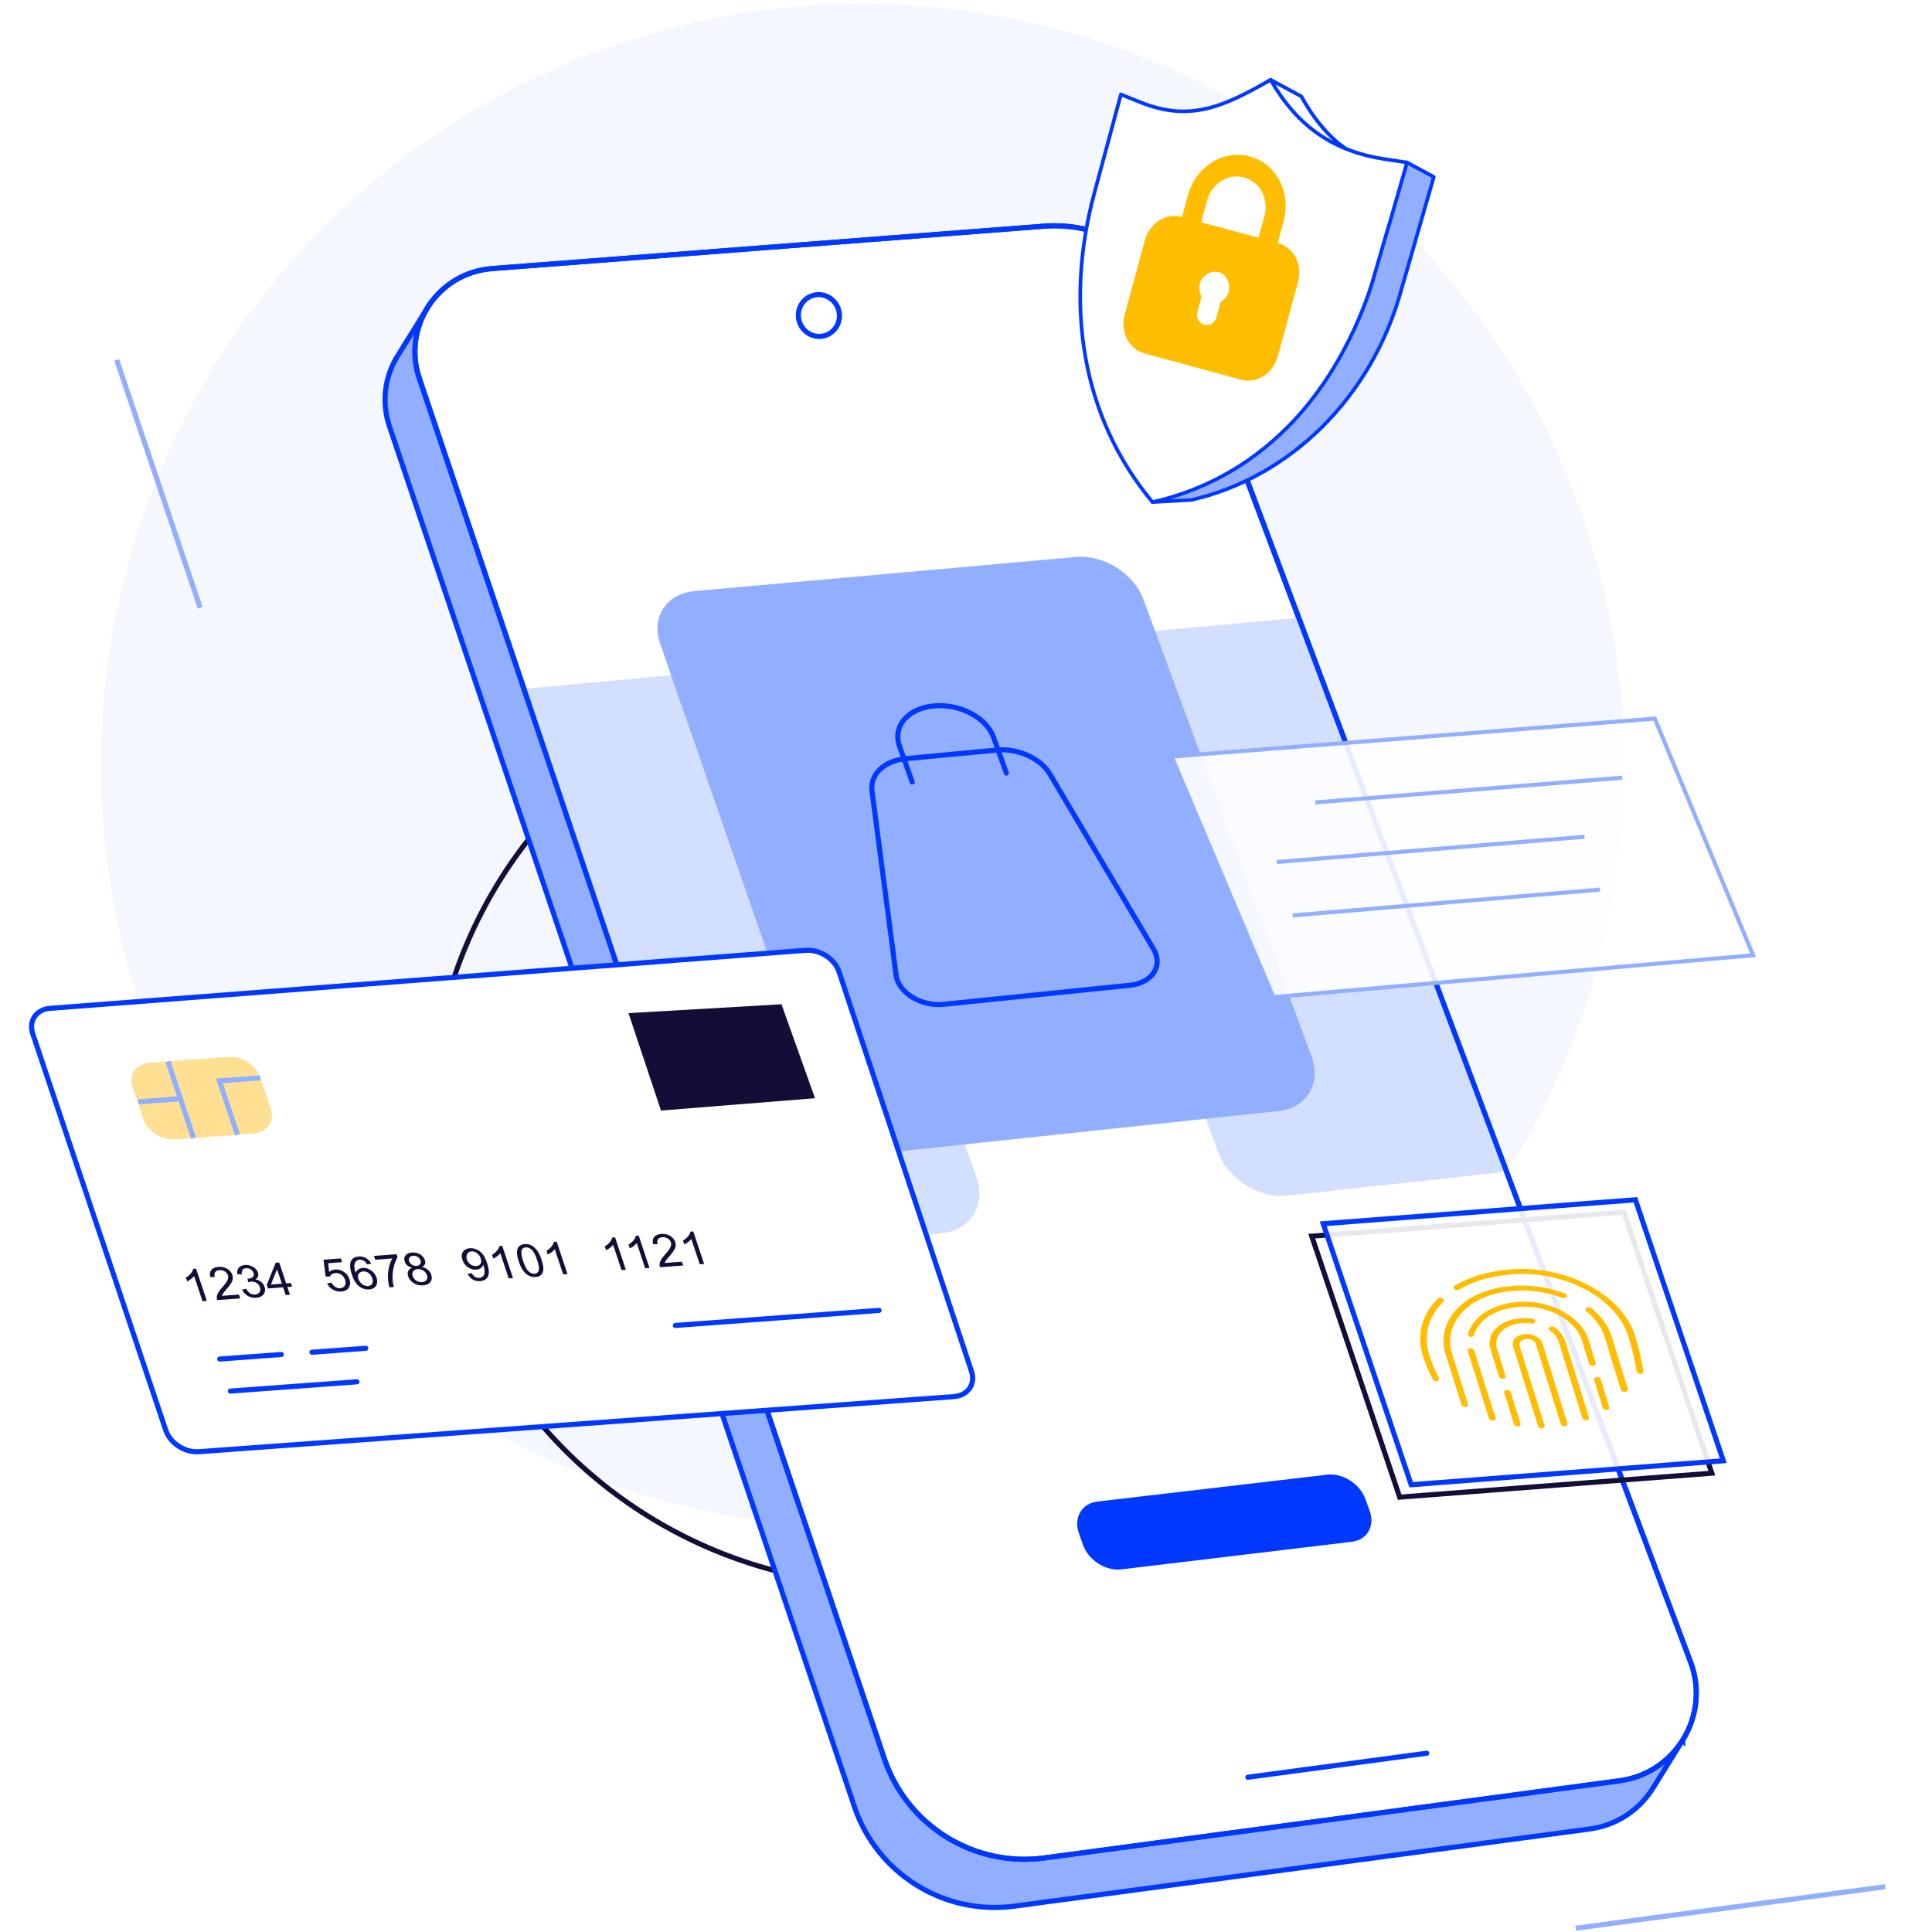 <?xml version="1.0" encoding="UTF-8"?>
<svg id="Calque_1" data-name="Calque 1" xmlns="http://www.w3.org/2000/svg" xmlns:xlink="http://www.w3.org/1999/xlink" viewBox="0 0 512 512">
  <defs>
    <style>
      .cls-1, .cls-2 {
        stroke: #92afff;
      }

      .cls-1, .cls-2, .cls-3, .cls-4, .cls-5, .cls-6, .cls-7, .cls-8 {
        fill: none;
      }

      .cls-1, .cls-2, .cls-9, .cls-6, .cls-7, .cls-8 {
        stroke-miterlimit: 10;
      }

      .cls-1, .cls-10, .cls-5, .cls-9, .cls-6, .cls-7, .cls-8 {
        stroke-width: 1.35px;
      }

      .cls-2 {
        stroke-width: 1.07px;
      }

      .cls-3, .cls-10, .cls-11, .cls-5 {
        stroke-linejoin: round;
      }

      .cls-3, .cls-10, .cls-11, .cls-5, .cls-9, .cls-7, .cls-8 {
        stroke: #0038ff;
      }

      .cls-3, .cls-10, .cls-11, .cls-5, .cls-8 {
        stroke-linecap: round;
      }

      .cls-3, .cls-11 {
        stroke-width: .96px;
      }

      .cls-12 {
        opacity: .9;
      }

      .cls-12, .cls-10, .cls-11, .cls-13 {
        fill: #fff;
      }

      .cls-12, .cls-14, .cls-15, .cls-4, .cls-16, .cls-13, .cls-17, .cls-18, .cls-19, .cls-20 {
        stroke-width: 0px;
      }

      .cls-14 {
        fill: #ffbd00;
      }

      .cls-15 {
        fill: #ffe092;
      }

      .cls-21 {
        filter: url(#drop-shadow-1);
      }

      .cls-16 {
        fill: #f5f7ff;
      }

      .cls-17, .cls-9 {
        fill: #92afff;
      }

      .cls-18 {
        fill: #d3dfff;
      }

      .cls-6 {
        stroke: #130e37;
      }

      .cls-22 {
        clip-path: url(#clippath);
      }

      .cls-19 {
        fill: #130e37;
      }

      .cls-20 {
        fill: #0038ff;
      }
    </style>
    <clipPath id="clippath">
      <polygon class="cls-4" points="102.44 73.66 304.18 57.67 458.42 468.28 244.61 496.65 102.44 73.66"/>
    </clipPath>
    <filter id="drop-shadow-1" filterUnits="userSpaceOnUse">
      <feOffset dx="-4.05" dy="4.05"/>
      <feGaussianBlur result="blur" stdDeviation="0"/>
      <feFlood flood-color="#ffe092" flood-opacity="1"/>
      <feComposite in2="blur" operator="in"/>
      <feComposite in="SourceGraphic"/>
    </filter>
  </defs>
  <g>
    <circle class="cls-16" cx="228.61" cy="202.89" r="201.89"/>
    <circle class="cls-6" cx="236.23" cy="297.94" r="122.25"/>
    <line class="cls-1" x1="417.58" y1="511" x2="499.58" y2="500"/>
    <line class="cls-1" x1="53.05" y1="161.06" x2="30.93" y2="95.39"/>
    <g>
      <path class="cls-9" d="m445.94,461.14l-7.73,12.47h0c-3.51,5.8-9.52,10.09-16.94,11.09l-152.44,20.45c-18.63,2.5-36.41-8.56-42.41-26.37L103.21,112.99c-2.16-6.4-1.21-12.96,1.88-18.22l-.02.04,8.52-13.73,332.35,380.07Z"/>
      <path class="cls-10" d="m130.35,71.18l146.26-11.23c16.48-1.27,31.81,8.51,37.62,23.98l133.79,356.52c5.3,14.11-3.9,29.48-18.84,31.48l-152.44,20.45c-18.63,2.5-36.41-8.56-42.41-26.37L111.12,100.24c-4.59-13.64,4.88-27.95,19.23-29.05Z"/>
      <g class="cls-22">
        <g>
          <path class="cls-20" d="m358.23,408.59l-61.06,7.31c-4.18.5-8.75-2.44-10.19-6.57l-1.08-3.08c-1.44-4.11.79-7.84,4.96-8.33l60.9-7.12c4.09-.48,8.61,2.42,10.09,6.48l1.11,3.04c1.49,4.07-.63,7.78-4.73,8.27Z"/>
          <g>
            <path class="cls-18" d="m249.67,326.81l-105.45,11.48c-7.81.85-16.16-4.54-18.63-12.02l-41.45-125.34c-2.37-7.18,1.93-13.55,9.6-14.26l103.58-9.5c7.48-.69,15.55,4.47,18.04,11.53l43.41,123.27c2.59,7.35-1.47,14-9.09,14.83Z"/>
            <path class="cls-18" d="m442.03,305.87l-100.96,10.99c-7.47.81-15.69-4.45-18.34-11.75l-44.33-122.28c-2.54-7,1.37-13.22,8.72-13.89l99.27-9.1c7.17-.66,15.12,4.39,17.76,11.28l46.09,120.31c2.75,7.17-.92,13.65-8.22,14.44Z"/>
          </g>
          <path class="cls-17" d="m338.92,294.43l-102.91,10.94c-7.62.81-15.87-4.49-18.42-11.83l-42.64-122.96c-2.44-7.04,1.66-13.28,9.15-13.95l101.14-9.03c7.31-.65,15.29,4.43,17.83,11.35l44.49,120.96c2.65,7.21-1.21,13.72-8.64,14.51Z"/>
          <g>
            <path class="cls-5" d="m299.43,261.11l-49.37,5.04c-5.97.61-11.98-3.06-12.58-7.7l-6.39-48.81c-.58-4.41,3.21-8.04,8.94-8.58l24.02-2.28c5.7-.54,11.69,2.14,14.18,6.35l27.49,46.42c2.6,4.4-.39,8.95-6.29,9.56Z"/>
            <path class="cls-5" d="m266.7,204.88l-3.41-9.5c-1.88-5.23-8.96-8.95-15.83-8.31h0c-6.88.64-10.95,5.41-9.09,10.66l3.38,9.53"/>
          </g>
        </g>
      </g>
      <path class="cls-5" d="m130.35,71.18l146.26-11.23c16.48-1.27,31.81,8.51,37.62,23.98l133.79,356.52c5.3,14.11-3.9,29.48-18.84,31.48l-152.44,20.45c-18.63,2.5-36.41-8.56-42.41-26.37L111.12,100.24c-4.59-13.64,4.88-27.95,19.23-29.05Z"/>
      <ellipse class="cls-10" cx="217.02" cy="83.6" rx="5.43" ry="5.55" transform="translate(-15.32 73.32) rotate(-18.53)"/>
      <line class="cls-5" x1="330.69" y1="470.99" x2="378.12" y2="464.62"/>
    </g>
    <g id="carte" class="cls-21">
      <path class="cls-13" d="m83.6,258.08l-66.25,5.09c-3.7.28-5.76,3.29-4.62,6.7l16.44,49.03,18.8,56.09c1.14,3.41,5.06,5.95,8.75,5.68l200.06-14.6c3.74-.27,5.85-3.27,4.72-6.7l-35.1-105.87c-1.14-3.44-5.1-6-8.85-5.71l-133.96,10.3Z"/>
      <path class="cls-5" d="m30.72,323.5l17.26,51.49c1.14,3.41,5.06,5.95,8.75,5.68l200.06-14.6c3.74-.27,5.85-3.27,4.72-6.7l-35.1-105.87c-1.14-3.44-5.1-6-8.85-5.71l-102.67,7.89-21.01,1.61-76.54,5.88c-3.7.28-5.76,3.29-4.62,6.7l14.26,42.53,3.72,11.1Z"/>
      <g>
        <path class="cls-19" d="m58.85,340.7l-1.13.08-2.23-6.67c-.19.26-.47.53-.83.8-.36.27-.7.48-1.01.63l-.34-1.01c.54-.32.98-.7,1.33-1.12.34-.43.55-.83.63-1.21l.73-.05,2.87,8.56Z"/>
        <path class="cls-19" d="m67.37,339.03l.34,1.01-6.11.45c-.09-.25-.13-.5-.11-.74.03-.4.15-.79.37-1.19.22-.4.57-.86,1.05-1.4.75-.83,1.23-1.49,1.43-1.96.2-.47.24-.9.11-1.3-.14-.41-.42-.75-.83-1.01s-.88-.37-1.4-.33c-.55.04-.93.22-1.16.55-.23.33-.25.76-.08,1.29l-1.2-.02c-.19-.81-.09-1.44.29-1.9.38-.46,1.01-.72,1.89-.79.89-.07,1.66.11,2.33.52s1.12.96,1.34,1.63c.11.34.15.68.11,1.02-.04.34-.18.71-.4,1.1-.23.39-.64.93-1.25,1.63-.5.58-.82.97-.95,1.17-.13.2-.23.4-.29.6l4.53-.34Z"/>
        <path class="cls-19" d="m68.18,337.7l1.09-.22c.33.58.69.99,1.09,1.23.4.24.83.34,1.28.31.53-.04.93-.24,1.18-.61.25-.37.3-.8.13-1.31-.16-.48-.46-.86-.91-1.15-.44-.29-.93-.41-1.46-.37-.21.02-.47.07-.76.18l-.18-.93c.08,0,.14,0,.19,0,.48-.04.88-.18,1.19-.45.31-.26.38-.63.22-1.12-.13-.38-.38-.69-.74-.92-.37-.23-.77-.33-1.22-.3s-.77.19-.97.47c-.21.28-.27.68-.18,1.19l-1.2-.1c-.1-.71.04-1.28.4-1.7.36-.42.91-.66,1.64-.72.5-.04,1,.03,1.49.2.49.17.91.42,1.25.74.34.33.58.69.71,1.07s.13.71.02,1.03-.35.58-.71.79c.59.08,1.09.29,1.52.63s.73.79.91,1.34c.25.74.17,1.4-.25,1.96-.42.56-1.07.88-1.97.94-.81.06-1.56-.11-2.24-.52-.68-.41-1.18-.96-1.5-1.66Z"/>
        <path class="cls-19" d="m79.75,339.14l-.68-2.04-4.01.3-.32-.96,2.37-5.84.93-.07,1.85,5.53,1.25-.09.32.96-1.25.09.68,2.04-1.14.08Zm-1-3l-1.29-3.84-1.61,4.06,2.89-.22Z"/>
        <path class="cls-19" d="m90.75,336.04l1.16-.18c.27.53.61.92,1.02,1.16.41.25.85.35,1.3.32.55-.04.95-.27,1.2-.67.25-.41.27-.93.06-1.56-.2-.6-.54-1.06-1.02-1.37-.48-.32-1.01-.46-1.6-.41-.37.03-.67.13-.91.3-.24.18-.41.39-.5.65l-1.11-.05-.57-4.45,4.6-.34.33,1-3.69.28.27,2.33c.44-.4.96-.62,1.57-.67.81-.06,1.58.15,2.3.62.73.47,1.23,1.12,1.5,1.93s.24,1.46-.06,2.06c-.36.73-1.06,1.14-2.08,1.22-.84.06-1.6-.1-2.28-.5-.68-.39-1.17-.95-1.49-1.66Z"/>
        <path class="cls-19" d="m102.43,330.85l-1.1.17c-.24-.4-.48-.69-.73-.86-.41-.28-.84-.4-1.29-.36-.36.03-.65.14-.86.35-.28.27-.44.64-.49,1.12-.05.48.06,1.14.34,2,.15-.4.38-.71.72-.93.33-.22.72-.34,1.15-.37.76-.06,1.49.15,2.19.63.7.47,1.19,1.12,1.47,1.93.18.54.22,1.04.12,1.52-.1.48-.32.86-.68,1.13-.36.28-.81.44-1.37.48-.95.07-1.83-.19-2.64-.79-.81-.6-1.46-1.63-1.96-3.11-.55-1.65-.62-2.87-.21-3.67.36-.69,1.03-1.08,2-1.15.73-.05,1.39.09,1.98.43.59.34,1.04.84,1.36,1.5Zm-3.41,4.02c.12.36.32.7.6,1.02.28.32.59.55.95.7.36.15.7.21,1.03.19.48-.04.83-.24,1.06-.63.23-.38.24-.88.03-1.49-.2-.59-.52-1.04-.98-1.36-.45-.31-.94-.45-1.46-.41s-.89.24-1.14.61c-.24.37-.27.82-.09,1.38Z"/>
        <path class="cls-19" d="m103.48,329.78l-.34-1.01,6-.45.27.82c-.4.62-.72,1.43-.98,2.44-.26,1-.38,2.02-.36,3.06.01.73.13,1.52.35,2.38l-1.17.09c-.21-.67-.34-1.49-.38-2.47-.04-.97.04-1.92.26-2.84.22-.92.51-1.71.89-2.35l-4.54.34Z"/>
        <path class="cls-19" d="m113.28,331.91c-.53-.12-.95-.33-1.28-.6-.33-.28-.56-.62-.7-1.03-.21-.62-.14-1.16.2-1.62.34-.46.92-.72,1.72-.78s1.53.11,2.17.5c.64.4,1.06.91,1.27,1.53.13.4.13.75,0,1.06-.13.31-.39.56-.8.75.63.13,1.15.37,1.58.73.42.36.72.8.9,1.33.24.73.17,1.36-.23,1.9-.39.54-1.05.84-1.96.91-.91.07-1.74-.13-2.46-.58-.73-.46-1.21-1.06-1.46-1.8-.19-.56-.19-1.03,0-1.43.18-.4.53-.68,1.05-.86Zm.13,2.21c.1.3.27.58.52.85.25.27.55.47.9.6.35.13.71.18,1.06.16.54-.04.94-.23,1.19-.58.25-.35.29-.77.12-1.27s-.49-.91-.96-1.21c-.47-.3-.99-.43-1.53-.39s-.92.24-1.17.59c-.24.35-.28.77-.12,1.26Zm-.95-3.97c.13.4.39.72.75.96.37.24.78.34,1.23.3.44-.03.76-.19.95-.46.2-.28.23-.6.11-.97s-.38-.7-.76-.94c-.38-.24-.78-.34-1.21-.31-.43.03-.75.19-.95.46-.2.28-.24.6-.12.95Z"/>
        <path class="cls-19" d="m128.02,333.53l1.06-.17c.25.47.54.8.88.99.33.19.7.28,1.11.25.35-.03.63-.12.85-.29.21-.17.36-.38.45-.64.09-.26.12-.6.09-1.03-.03-.43-.11-.86-.26-1.29-.02-.05-.04-.12-.08-.21-.12.35-.34.65-.66.88-.33.24-.72.37-1.18.41-.77.06-1.5-.15-2.21-.62-.7-.47-1.19-1.13-1.47-1.97-.29-.87-.24-1.58.13-2.15.38-.57.99-.89,1.82-.95.6-.04,1.2.06,1.8.33.6.26,1.12.66,1.57,1.19.44.53.84,1.33,1.19,2.37s.53,1.97.48,2.64c-.04.67-.26,1.19-.66,1.56-.4.38-.94.59-1.62.64-.73.05-1.38-.09-1.96-.42-.58-.34-1.03-.84-1.35-1.5Zm3.41-4.12c-.2-.6-.53-1.07-1-1.39-.47-.33-.94-.47-1.43-.44s-.88.26-1.13.67c-.25.41-.27.92-.07,1.52.18.54.51.97.98,1.29.47.31.97.45,1.49.41.53-.04.9-.24,1.13-.61.23-.37.24-.85.04-1.45Z"/>
        <path class="cls-19" d="m140.01,334.67l-1.14.08-2.23-6.68c-.19.26-.47.53-.84.8-.36.27-.7.48-1.02.63l-.34-1.01c.55-.32.99-.7,1.34-1.13.35-.43.56-.83.63-1.22l.73-.05,2.86,8.58Z"/>
        <path class="cls-19" d="m141.52,330.24c-.34-1.01-.5-1.83-.47-2.46.02-.63.2-1.13.53-1.5.33-.37.84-.58,1.51-.63.5-.04.97.02,1.4.18.44.16.84.4,1.2.73.36.33.69.74,1,1.23.31.49.6,1.16.88,2,.33,1,.49,1.82.47,2.45-.02.63-.19,1.13-.53,1.5-.33.37-.84.58-1.52.63-.9.07-1.7-.18-2.4-.73-.85-.67-1.54-1.8-2.08-3.41Zm1.17-.09c.47,1.4.96,2.32,1.47,2.76.51.44,1.03.64,1.55.6s.89-.3,1.09-.8c.2-.49.07-1.44-.4-2.84-.47-1.41-.96-2.33-1.47-2.76-.51-.44-1.03-.63-1.56-.59-.52.04-.87.27-1.05.71-.22.55-.09,1.53.37,2.93Z"/>
        <path class="cls-19" d="m154.44,333.6l-1.14.08-2.23-6.69c-.19.26-.47.53-.84.8-.37.27-.71.48-1.02.63l-.34-1.01c.55-.32.99-.7,1.34-1.13.35-.43.56-.83.63-1.22l.74-.05,2.86,8.58Z"/>
        <path class="cls-19" d="m169.9,332.45l-1.14.08-2.23-6.69c-.19.26-.47.53-.84.8-.37.27-.71.49-1.02.63l-.34-1.02c.55-.32.99-.7,1.34-1.13.35-.43.56-.83.63-1.22l.74-.05,2.86,8.59Z"/>
        <path class="cls-19" d="m176.17,331.98l-1.14.08-2.23-6.69c-.19.26-.48.53-.84.8-.37.27-.71.49-1.02.63l-.34-1.02c.55-.32.99-.7,1.34-1.13.35-.43.56-.84.63-1.22l.74-.05,2.86,8.59Z"/>
        <path class="cls-19" d="m184.76,330.31l.34,1.01-6.15.46c-.09-.25-.13-.5-.11-.74.03-.4.15-.79.37-1.19.22-.4.58-.87,1.06-1.41.76-.84,1.24-1.49,1.45-1.96.21-.47.24-.91.11-1.3-.14-.42-.42-.76-.84-1.02-.42-.26-.89-.37-1.41-.33-.55.04-.94.23-1.17.55s-.26.76-.08,1.3l-1.21-.02c-.19-.81-.09-1.45.29-1.91.38-.46,1.02-.72,1.9-.79.89-.07,1.68.11,2.35.52s1.12.96,1.34,1.63c.11.34.15.68.11,1.03-.04.34-.18.71-.41,1.1-.23.39-.65.94-1.26,1.64-.51.58-.83.97-.96,1.17-.13.2-.23.4-.29.6l4.56-.34Z"/>
        <path class="cls-19" d="m190.63,330.91l-1.14.08-2.23-6.7c-.2.26-.48.53-.84.8-.37.27-.71.49-1.02.63l-.34-1.02c.55-.32.99-.7,1.34-1.13.35-.43.56-.84.64-1.22l.74-.05,2.86,8.59Z"/>
      </g>
      <line class="cls-8" x1="86.71" y1="354.31" x2="100.99" y2="353.26"/>
      <line class="cls-8" x1="62.27" y1="356.11" x2="78.6" y2="354.91"/>
      <line class="cls-8" x1="183.03" y1="347.21" x2="237.01" y2="343.22"/>
      <line class="cls-8" x1="65.11" y1="364.6" x2="98.64" y2="362.14"/>
      <g>
        <path class="cls-15" d="m71.28,296.35l-20.77,1.57c-3.61.27-7.43-2.21-8.55-5.54l-2.76-8.25c-1.12-3.33.9-6.26,4.51-6.53l20.77-1.59c3.61-.28,7.44,2.2,8.56,5.54l2.76,8.26c1.11,3.33-.91,6.26-4.52,6.53Z"/>
        <g>
          <line class="cls-1" x1="48.55" y1="277.23" x2="55.35" y2="297.55"/>
          <polyline class="cls-1" points="73.04 281.58 62.2 282.4 66.98 296.67"/>
          <line class="cls-1" x1="52.09" y1="287.09" x2="40.72" y2="287.95"/>
        </g>
      </g>
      <g id="Page-1">
        <polygon class="cls-19" points="220.04 286.99 211.15 262.09 170.61 264.44 179.22 290.26 220.04 286.99"/>
      </g>
    </g>
    <g id="key">
      <polygon class="cls-6" points="430.35 321.24 347.63 327.6 370.93 396.76 453.65 390.41 430.35 321.24"/>
      <polygon class="cls-12" points="433.4 317.95 350.67 324.3 373.97 393.47 456.69 387.12 433.4 317.95"/>
      <polygon class="cls-7" points="433.4 317.95 350.67 324.3 373.97 393.47 456.69 387.12 433.4 317.95"/>
    </g>
  </g>
  <g>
    <polygon class="cls-12" points="310.51 200.5 438.53 190.44 464.59 253.15 337.46 264.24 310.51 200.5"/>
    <polygon class="cls-2" points="310.51 200.5 438.53 190.44 464.59 253.15 337.46 264.24 310.51 200.5"/>
    <line class="cls-2" x1="348.57" y1="212.65" x2="429.9" y2="206.1"/>
    <line class="cls-2" x1="338.38" y1="228.45" x2="419.91" y2="221.75"/>
    <line class="cls-2" x1="342.56" y1="242.6" x2="424.01" y2="235.75"/>
  </g>
  <g>
    <path class="cls-13" d="m372.87,43.06l7.1,3.82-8.52,29.6c-7.97,29.41-30.15,50.19-55.74,56.01l-10.31.56-4.25-24.8,39.4-63.98,32.31-1.22Z"/>
    <path class="cls-17" d="m305.41,133.05l10.75-.65s16.57-2.93,32.01-17.15c15.44-14.21,22.55-32.93,25.61-46.86s6.19-21.51,6.19-21.51l-7.1-3.82s-7.87,27.19-9.03,31.16-7.71,24.96-24.2,40.5c-16.45,15.5-34.51,18.39-34.51,18.39"/>
    <path class="cls-17" d="m331.15,121.63c-13.61,9.5-26.01,11.48-26.01,11.48"/>
    <path class="cls-3" d="m372.87,43.06l7.1,3.82-8.52,29.6c-7.97,29.41-30.15,50.19-55.74,56.01l-10.31.56-4.25-24.8,39.4-63.98,32.31-1.22Z"/>
    <path class="cls-11" d="m336.72,21.15l8.18,4.41s4.54,9.04,11.82,13.89c-9.87.61-15.14.99-15.14.99l-9.63-13.74,4.77-5.55Z"/>
    <path class="cls-11" d="m331.29,121.58c2.81-1.96,5.54-4.21,8.36-6.86,16.48-15.54,23.03-36.53,24.2-40.5.52-1.78,2.38-8.2,4.28-14.76l.04-.02,4.71-16.38-5.55-.83c-14.07-2.09-23.52-8.76-30.6-21.08h0s0,0,0,0h0c-12.34,7.06-21.27,11.26-34.47,5.97l-5.21-2.09-6.99,25.97c-7.97,29.41-3.6,59.36,15.36,82.06,9.51-2.12,18.15-6.05,25.77-11.38"/>
    <path class="cls-14" d="m338.61,64.39l1.51-5.57c2.11-7.8-1.81-15.44-8.91-17.36-7.1-1.93-14.35,2.69-16.46,10.48l-1.51,5.57c-4.31-1.17-8.59,1.56-9.88,6.29l-5.28,19.49c-1.28,4.73,1.03,9.25,5.35,10.42l25.37,6.88c4.31,1.17,8.59-1.56,9.88-6.29l5.28-19.49c1.28-4.73-1.03-9.25-5.35-10.42Zm-18.79-11.07c1.28-4.73,5.56-7.46,9.88-6.29,4.31,1.17,6.63,5.68,5.35,10.42l-1.51,5.57-15.22-4.13,1.51-5.57Zm3.99,26.49l-.33.21-1.06,3.9c-.45,1.67-1.77,2.51-3.29,2.1s-2.24-1.8-1.78-3.47l1.06-3.9c-1.07-2.08-.64-4.66,1.33-5.92,1.98-1.26,4.33-.92,5.4,1.17,1.15,1.81.64,4.66-1.33,5.92Z"/>
  </g>
  <path class="cls-14" d="m404.37,354.84c1.19-.12,2.39.5,2.67,1.39l6.6,21.18c.11.35.59.6,1.07.56s.78-.37.67-.72l-6.59-21.19c-.5-1.6-2.66-2.73-4.81-2.51s-3.49,1.69-2.99,3.29l6.61,21.13c.11.35.59.6,1.06.56s.78-.37.67-.72l-6.61-21.14c-.28-.89.47-1.7,1.66-1.82h0Zm6.77-3.34c-.18.02-.34.07-.48.17-.16.12-.24.28-.22.46.01.17.12.34.3.47,1.19.84,2,1.89,2.35,3.03l6.25,20.17c.11.35.59.61,1.07.56s.78-.37.67-.72l-6.25-20.18c-.44-1.41-1.45-2.71-2.9-3.75-.23-.16-.53-.23-.8-.2Zm-11.87,16.83c-.48.05-.77.37-.66.72l2.64,8.41c.11.35.59.6,1.06.56s.77-.37.66-.72l-2.64-8.42c-.11-.35-.59-.6-1.06-.56Zm23.87-3.38c-.48.05-.79.37-.68.73l2.29,7.43c.11.35.59.61,1.07.56s.79-.37.68-.73l-2.29-7.44c-.11-.36-.59-.61-1.08-.56Zm-33.52-7.65c-.47.05-.77.37-.66.73l5.65,17.9c.11.35.59.6,1.06.56s.77-.37.66-.72l-5.65-17.91c-.11-.35-.59-.6-1.06-.56Zm31.24-10.86c-.16.02-.31.06-.43.14-.17.11-.27.27-.28.45s.09.35.26.49c2.43,1.99,4.11,4.37,4.87,6.9l4.26,13.87c.11.36.59.61,1.08.56h.09c.48-.05.79-.38.68-.74l-4.26-13.89c-.86-2.77-2.73-5.38-5.41-7.55-.23-.19-.56-.27-.86-.24Zm-21.38-5.53c-11.58,1.22-18.89,9.09-16.48,17.72l4.33,13.66c.11.35.59.6,1.06.56s.76-.37.65-.72l-4.33-13.68c-2.21-8.07,4.8-15.38,15.7-16.29.05,0,.1-.01.15-.02,4.44-.46,9.21.17,13.42,1.79.22.09.47.11.69.06.22-.05.4-.16.5-.31.1-.15.1-.33.02-.5-.09-.17-.26-.31-.48-.39-4.61-1.78-9.86-2.46-14.72-1.92-.17.02-.35.03-.52.05Zm-14,.74c.16.13.37.22.6.24.23.02.45-.02.61-.13,3.51-2.05,7.78-3.4,12.36-3.88h.02c14.09-1.79,28.67,5.36,32.34,15.9.99,3.18,1.77,6.41,2.31,9.6.06.36.48.66.97.69h.15c.45-.04.73-.33.69-.65-.54-3.26-1.33-6.56-2.34-9.8-3.88-11.27-19.44-18.94-34.51-17.05h-.06c-4.89.53-9.42,1.96-13.13,4.15-.35.21-.37.61-.05.89m17,7.81c-5.25.54-8.58,4.1-7.49,8.01l2.32,7.39c.11.35.59.6,1.06.56s.77-.37.66-.73l-2.32-7.41c-.87-3.28,2-6.22,6.41-6.56,0,0,.02,0,.02,0,.91-.09,1.87-.07,2.83.07.47.06.91-.18.96-.54.04-.37-.33-.69-.8-.75-1.16-.16-2.31-.19-3.43-.07h0c-.07,0-.15.01-.22.02Zm-20.86-5.51c-.22.02-.42.11-.55.25-4.23,4.19-5.66,9.66-3.97,15.04.67,2.16,1.56,4.31,2.67,6.39.16.26.57.44.96.41l.21-.04c.2-.06.35-.17.43-.32.08-.15.07-.33-.03-.49-1.05-2.02-1.9-4.07-2.54-6.13-1.6-5.06-.23-10.2,3.79-14.09.23-.27.1-.68-.32-.9-.21-.11-.45-.15-.66-.12Zm20.53,2.47c7.45-.77,15.07,3.04,17.05,8.61l1.98,6.42c.11.36.59.61,1.08.56s.79-.38.68-.73l-1.98-6.41c-2.2-6.38-11.03-10.77-19.58-9.7-6.19.65-11,3.93-12.29,8.35-.05.18,0,.35.12.5.12.14.3.25.52.3.45.05.85-.16.92-.48,1.21-3.92,5.47-6.78,10.92-7.34.07,0,.14-.01.21-.02.12-.02.24-.03.37-.04Z"/>
</svg>